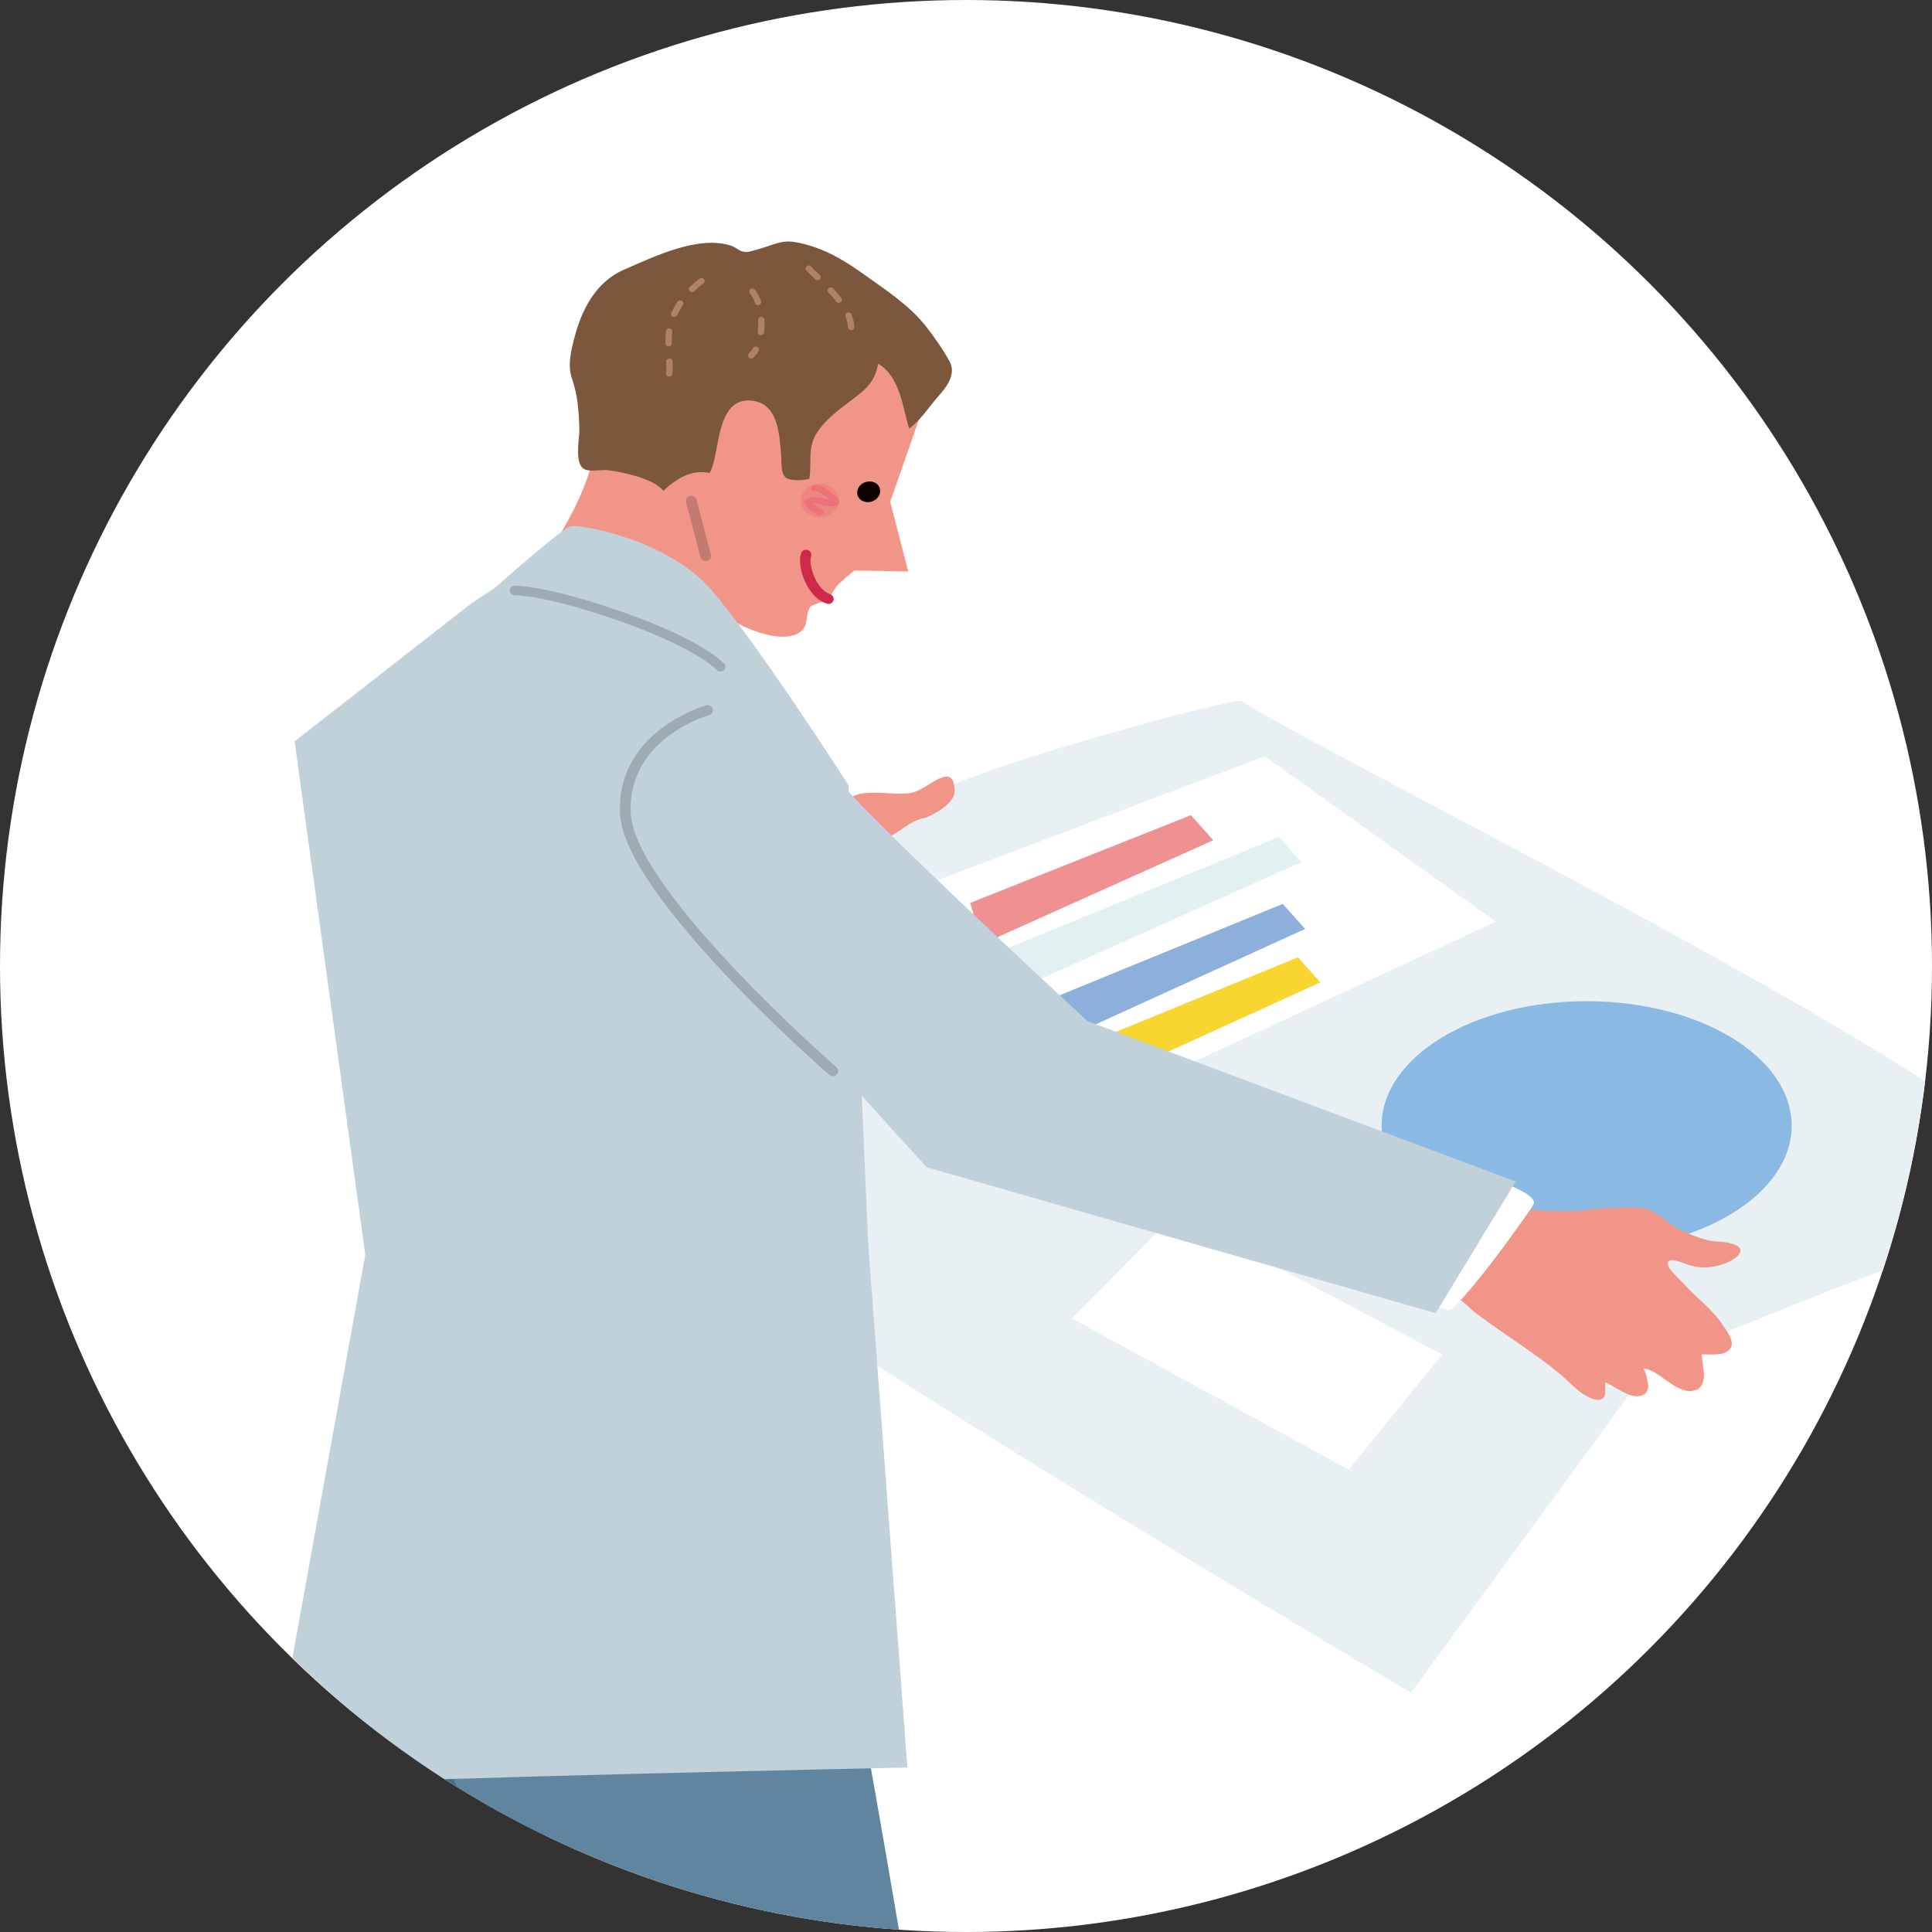 <?xml version="1.0" encoding="UTF-8"?><svg id="uuid-e8e9ece5-483c-49d3-9a17-7c16daa5aeda" xmlns="http://www.w3.org/2000/svg" xmlns:xlink="http://www.w3.org/1999/xlink" viewBox="0 0 480 480"><rect x="0" y="0" width="480" height="480" fill="#333333" stroke="none"/><defs><clipPath id="uuid-a285e590-2c53-45c7-81e0-0c3f8fd50a0c"><circle cx="240" cy="240" r="240" fill="none"/></clipPath></defs><g clip-path="url(#uuid-a285e590-2c53-45c7-81e0-0c3f8fd50a0c)"><rect width="480" height="480" fill="#fff"/><g><g><g><path d="m308.433,174.193c27.099,16.65,158.782,81.195,193.708,111.61,2.706,2.346,7.752,15.385,10.041,18.104-5.561-6.565-101.693,34.793-101.693,34.793l-59.93,81.863s-186.777-110.642-186.331-120.512c.415-9.216,10.927-21.812,14.206-30.524,10.977-29.166,20.078-54.038,49.364-70.502,16.487-9.27,79.016-25.832,80.636-24.833Z" fill="#e8f0f4"/><polygon points="88.731 406.983 104.881 632.61 108.821 789.015 135.232 788.191 165.568 557.047 117.592 396.434 88.731 406.983" fill="#4d6d81"/><path d="m195.889,627.192c-5.385-16.328-87.014-193.44-87.014-193.44l105.074-8.062s27.245,150.302,30.743,202.445l-48.803-.943Z" fill="#60859e"/><path d="m229.694,100.264c-2.174,6.255-4.37,12.516-6.557,18.775-1.748,4.973-3.469,9.944-5.263,14.911-2.264,6.202-4.49,6.487-9.281,10.923-1.235,1.148-1.823,2.838-3.011,3.909-.882.775-3.811,1.393-4.22,1.961-1.473,2.079-.268,4.473-2.488,6.208-4.179,3.263-13.771-.628-17.439-3.246-10.231-7.297-18.061-14.626-13.147-32.199,4.909-17.602,11.344-29.677,11.344-29.677l35.965-12.223,14.096,20.66Z" fill="#f09587"/><path d="m208.267,123.543c.463,2.254-1.234,4.432-3.784,4.873-2.556.427-4.992-1.044-5.455-3.292-.466-2.268,1.241-4.446,3.788-4.883,2.557-.437,4.989,1.044,5.451,3.302Z" fill="#ee8680"/><path d="m203.84,128.023c-.216.033-.452.006-.656-.115-.862-.463-3.653-2.1-3.347-3.257.094-.357.343-.644.7-.849.968-.521,2.633-.293,4.843.186.147.027.265.06.345.07.08.016.166.037.232.047-.049-.039-.102-.082-.152-.117-.112-.09-.241-.199-.363-.314-.705-.574-2.116-1.794-2.914-1.618-.46.098-.967-.172-1.072-.601-.114-.431.206-.853.68-.952,1.721-.332,3.419,1.072,4.538,2.014l.355.279c.897.73,1.826,1.583,1.327,2.412-.495.841-1.83.648-3.037.414-.089-.025-.226-.058-.394-.088-1.573-.351-2.45-.437-2.933-.437.613.484,1.657,1.189,2.152,1.456.416.242.556.726.282,1.103-.145.185-.353.316-.587.365Z" fill="#eb7278"/><polygon points="219.842 119.513 225.651 141.977 207.768 141.665 219.842 119.513" fill="#f09587"/><path d="m178.654,123.557c-.604,10.176,3.242,22.341-.713,32.101-4.068-3.47-44.688-13.771-48.525-9.132,8.361-10.098,20.021-28.344,18.485-41.192,4.268-1.47,9.463,1.474,13.812,1.394,5.682-.098,9.077-1.874,14.753.898,5.507,2.701,2.527,10.336,2.187,15.93Z" fill="#f09587"/><path d="m122.919,146.062s16.584-14.671,18.746-15.305c2.158-.636,23.799,3.181,34.616,15.305,10.817,12.104,34.499,48.94,34.499,48.94l4.89,113.568,9.768,130.569s-130.149,2.732-138.07,4.003c-7.935,1.272-19.55-4.514-19.55-4.514l22.937-126.902-17.564-127.544,43.952-34.301,5.775-3.818Z" fill="#c0d1da"/><path d="m144.292,115.69c-1.31-2.215-.301-7.053-.348-8.925-.121-4.393-.379-8.507-1.824-12.662-1.158-3.335-.27-6.891.609-10.27,1.694-6.522,5.102-13.738,12.323-16.843,7.304-3.146,18.463-8.691,26.734-5.9.894.306,1.685,1.085,2.519,1.335,1.532.455,2.176-.02,3.96-.478,3.147-.818,5.734-2.352,8.939-1.848,6.265.97,11.88,4.089,16.726,7.569,5.688,4.075,11.809,7.965,16.06,13.326,1.773,2.223,4.724,6.46,5.995,8.923,1.471,2.877-.482,5.876-2.541,8.164-2.32,2.596-4.729,6.37-7.582,8.408-1.568-5.131-2.206-12.863-7.668-16.123-.746,3.622-2.041,5.541-5.313,8.027-3.376,2.588-7.061,5.119-9.49,8.482-3.031,4.192-1.584,7.502-2.331,12.124-1.278.314-4.564.558-5.717-.271-1.517-1.085-1.079-3.893-1.27-5.73-.457-4.528-.481-12.756-7.317-13.465-9.194-.958-7.762,13.654-10.458,17.985-4.67-1.017-8.557,1.653-11.472,4.417-2.444-2.978-9.522-4.516-13.503-5.09-1.727-.242-4.381.394-5.883-.168-.503-.176-.879-.519-1.148-.988Z" fill="#7c573d"/><path d="m179.017,166.843c.279,0,.568-.092.794-.273.517-.42.588-1.144.152-1.639-.208-.236-5.228-5.769-24.719-12.668-19.416-6.862-27.089-6.743-27.416-6.731-.68.018-1.22.556-1.2,1.202.021.642.657,1.116,1.265,1.136.048-.004,7.651-.082,26.483,6.583,18.712,6.62,23.651,11.931,23.702,11.981.247.271.592.408.939.408Z" fill="#9dabb3"/><path d="m213.391,121.002c-.828,1.272-.424,2.83.92,3.474,1.361.66,3.117.15,3.941-1.114.829-1.265.427-2.824-.93-3.468-1.326-.648-3.103-.152-3.93,1.107Z" fill="#0e0000"/><path d="m205.822,150.041c.55,0,1.064-.326,1.235-.857.235-.656-.146-1.349-.838-1.567-1.287-.394-2.58-1.696-3.544-3.56-1.199-2.33-1.538-4.823-1.164-5.812.245-.644-.106-1.349-.791-1.581-.676-.236-1.425.094-1.671.748-.669,1.78-.151,4.963,1.282,7.727,1.284,2.51,3.096,4.229,5.085,4.842.133.043.266.059.406.059Z" fill="#cf294a"/></g><path d="m186.056,88.858c-.306-.291-.29-.769.02-1.058.375-.344.714-.788,1.009-1.321.209-.365.682-.511,1.072-.32.391.195.538.646.33,1.015-.367.675-.813,1.253-1.311,1.704-.15.146-.347.213-.545.213-.208,0-.414-.078-.575-.234Zm2.907-5.603c-.431-.041-.745-.418-.696-.828.067-.636.106-1.298.106-1.965,0-.308-.008-.611-.026-.923-.021-.414.317-.759.758-.784.432-.022.804.303.823.72.017.326.027.658.027.986,0,.722-.042,1.44-.126,2.127-.036.379-.38.671-.777.671-.033,0-.067-.004-.088-.004Zm-1.374-7.941c-.344-1.007-.798-1.846-1.289-2.424-.282-.314-.225-.791.109-1.056.337-.256.837-.211,1.114.107.629.734,1.159,1.708,1.571,2.908.126.394-.096.814-.515.947-.08.023-.16.039-.245.039-.326,0-.639-.205-.744-.521Z" fill="#b08168"/><path d="m166.208,93.577c-.438-.035-.762-.396-.726-.808.049-.609.073-1.214.073-1.803,0-.373-.006-.743-.024-1.116-.012-.414.33-.759.771-.773.417-.049.801.31.813.724.014.387.024.773.024,1.157,0,.642-.024,1.288-.076,1.932-.036.394-.392.693-.79.693-.019,0-.045,0-.066-.006Zm-.886-8.23v-.591c0-.919.039-1.739.135-2.506.052-.418.444-.718.884-.664.429.049.743.42.688.831-.086.714-.132,1.483-.132,2.34l.004.554c.01.418-.33.757-.777.773h-.01c-.432,0-.78-.339-.792-.736Zm1.856-6.657c-.398-.17-.577-.611-.393-.993.45-.952.965-1.874,1.54-2.736.235-.351.722-.457,1.091-.238.372.222.479.687.245,1.04-.533.806-1.012,1.665-1.436,2.553-.13.279-.417.439-.717.439-.116,0-.216-.014-.331-.066Zm4.2-6.323c-.317-.281-.319-.761-.017-1.056.734-.722,1.545-1.423,2.422-2.084.329-.258.836-.209,1.104.115.272.328.212.796-.119,1.058-.815.621-1.583,1.276-2.271,1.952-.151.152-.361.23-.567.23-.201,0-.4-.066-.552-.215Z" fill="#b08168"/><path d="m210.655,81.254c0-.804-.201-1.682-.6-2.619-.16-.386.041-.82.446-.97.408-.164.866.025,1.025.414.475,1.116.709,2.178.709,3.193,0,.412-.353.74-.79.74-.434,0-.791-.351-.791-.759Zm-2.887-6.325c-.567-.718-1.212-1.464-1.963-2.278-.29-.306-.265-.781.064-1.06.33-.271.833-.242,1.116.07.795.845,1.462,1.624,2.048,2.371.265.332.191.808-.16,1.046-.142.106-.309.158-.471.158-.241,0-.484-.117-.634-.306Zm-5.199-5.529l-.124-.119c-.829-.792-1.552-1.497-2.092-2.078-.293-.312-.265-.779.062-1.058.323-.275.83-.25,1.118.064.531.564,1.235,1.245,2.04,2.018l.123.123c.31.299.31.771-.012,1.058-.149.146-.346.222-.553.222-.205,0-.404-.08-.562-.23Z" fill="#b08168"/></g><polygon points="223.324 222.325 314.207 187.888 371.653 228.971 280.73 271.15 223.324 222.325" fill="#fff"/><polygon points="266.308 327.56 292.105 301.456 358.298 336.533 335.086 365.092 266.308 327.56" fill="#fff"/><polygon points="241.049 224.322 295.868 202.533 301.439 208.755 243.966 234.562 241.049 224.322" fill="#ef9092"/><polygon points="244.82 237.827 317.756 207.955 323.322 214.177 255.499 244.565 244.82 237.827" fill="#e1f0f0"/><polygon points="256.374 250.094 318.697 224.574 324.255 230.796 267.053 256.843 256.374 250.094" fill="#8dafdc"/><polygon points="260.154 263.367 322.472 237.847 328.042 244.069 270.84 270.11 260.154 263.367" fill="#f9d530"/><path d="m343.257,279.677c0,17.087,22.807,30.936,50.935,30.936s50.943-13.849,50.943-30.936-22.808-30.934-50.943-30.934-50.935,13.845-50.935,30.934Z" fill="#8abae4"/><path d="m355.662,311.81c.706-2.494,2.092-5.061,2.961-6.837,1.339-2.736,3.354-6.677,6.783-7.399,3.276-.685,7.441,1.516,10.586,2.209,4.534,1.007,9.198,1.183,13.853,1.146,3.554-.01,7.001-.769,10.523-.796,2.726-.025,6.769-.632,9.335.447,2.669,1.132,4.863,3.519,7.468,4.856,2.111,1.075,4.582,1.985,6.855,2.629,2.274.646,4.848.222,7.048,1.198,3.554,1.567-.868,4.138-2.771,4.746-2.975.948-5.198,1.212-8.189.431-1.087-.279-5.027-2.178-5.694-.919-.694,1.333,3.041,4.44,3.788,5.297,3.09,3.548,7.12,6.308,9.709,10.252,1.053,1.597,3.427,4.471,1.804,6.171-1.664,1.753-4.701,1.171-6.892,1.261-.137.006.491,4.325.514,4.684.056,1.47-.246,3.482-1.914,4.122-4.694,1.801-8.981-5.113-13.326-5.344.684.031,1.42,3.827,1.394,4.38-.054,1.296-.631,2.231-2.013,2.467-3.06.525-6.036-2.352-8.604-3.361-.313,1.108.45,3.449-.881,4.112-1.986,1.003-5.664-1.782-6.901-2.996-7.321-7.118-16.531-12.27-24.634-18.492-1.243-.952-2.152-2.098-3.494-2.988-2.666-1.772-6.202-3.404-7.421-6.481-.549-1.384-.385-3.072.111-4.795Z" fill="#f09587"/><path d="m375.213,294.574s6.855,2.598,5.755,4.68c-1.088,2.082-19.179,27.298-21.363,26.262-2.197-1.044-4.11-.26-2.746-2.344,1.373-2.082,18.354-28.598,18.354-28.598Z" fill="#fff"/><path d="m175.322,139.356c.115,0,.224-.012.327-.035.721-.172,1.151-.863.972-1.536l-3.588-13.632c-.177-.683-.908-1.095-1.621-.923-.711.166-1.15.857-.967,1.532l3.587,13.634c.153.578.7.96,1.29.96Z" fill="#c37a6f"/><path d="m229.798,203.195c-4.797.738-8.768,6.577-13.818,5.919-4.082-.539-7.884-4.413-6.433-8.478,2.254-6.322,12.351-2.279,17.481-3.804,3.838-1.132,9.97-7.928,10.136-.377.077,3.79-7.062,6.688-7.366,6.741Z" fill="#f09587"/><path d="m175.781,176.459s27.67,9.27,31.749,16.226c4.067,6.948,62.692,61.031,62.692,61.031l106.361,39.818-19.897,32.72-126.367-36.223s-59.429-63.353-63.501-81.9c-4.066-18.543,8.964-31.672,8.964-31.672Z" fill="#c0d1da"/><path d="m206.91,267.362c.364,0,.718-.139.982-.412.495-.519.463-1.319-.081-1.786-.5-.441-50.115-43.932-51.1-63.043-.96-18.631,19.23-24.394,19.437-24.447.709-.189,1.113-.892.915-1.567-.206-.673-.948-1.054-1.655-.865-.227.062-22.417,6.402-21.362,27.009,1.038,20.137,49.884,62.961,51.962,64.776.259.217.58.336.902.336Z" fill="#9dabb3"/></g></g></svg>